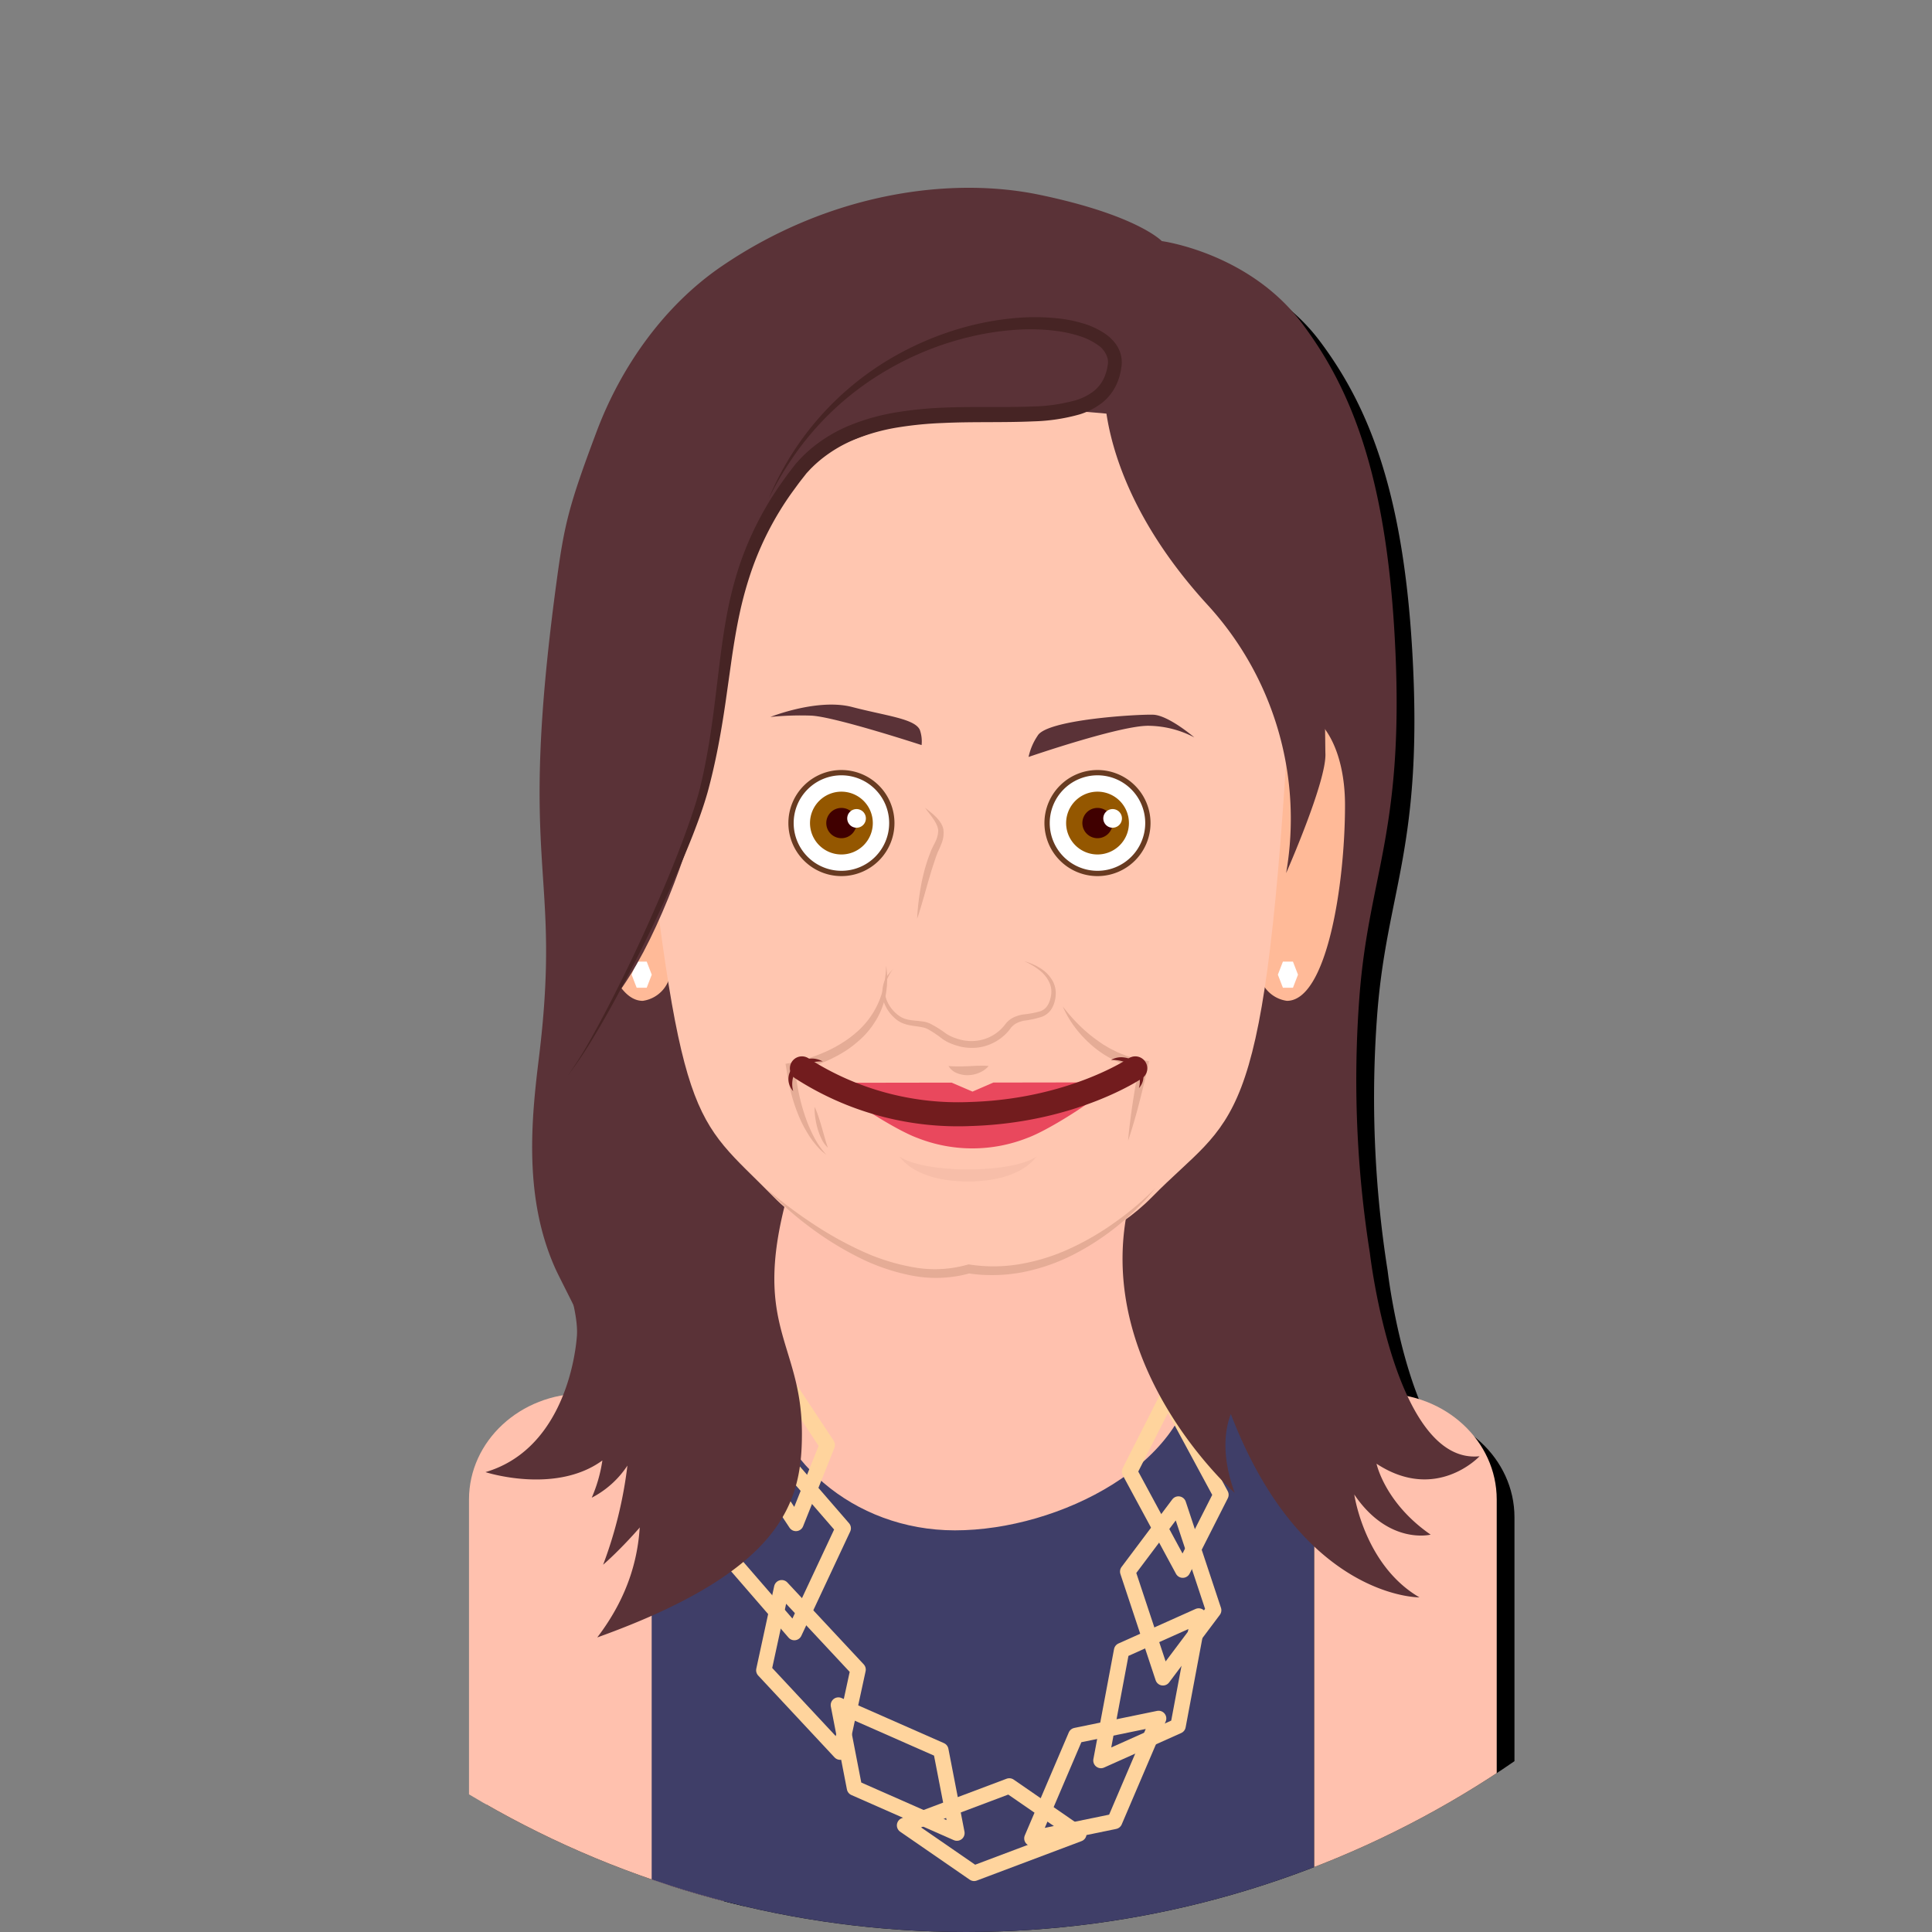 <svg xmlns="http://www.w3.org/2000/svg" xmlns:xlink="http://www.w3.org/1999/xlink" width="255.266" height="255.266" viewBox="0 0 255.266 255.266">
  <rect x="0" y="0" width="255.266" height="255.266" fill="#808080" stroke="none"/>
  <defs>
    <clipPath id="clip-path">
      <circle id="Ellipse_1552" data-name="Ellipse 1552" cx="127.633" cy="127.633" r="127.633" transform="translate(20801.867 702.716) rotate(-90)" fill="#fff"/>
    </clipPath>
  </defs>
  <g id="Mask_Group_194" data-name="Mask Group 194" transform="translate(-20801.867 -447.45)" clip-path="url(#clip-path)">
    <rect id="Rectangle_1425" data-name="Rectangle 1425" width="78.081" height="44.875" transform="translate(20892.221 586.091)"/>
    <path id="Path_68842" data-name="Path 68842" d="M2337.6,2603.342l4.651-61.5-57.038-.53-.2,39.271-22.6,2.75c-8.363,0-15.145,6.274-15.145,14.014v110.8c0,7.74,6.782,14.016,15.145,14.016h8.99l15.811-118.816Z" transform="translate(18618.91 -1949.419)"/>
    <path id="Path_68843" data-name="Path 68843" d="M2505.846,2663.253a8.061,8.061,0,0,1-9.108,6.855l-10.135-1.429a8.062,8.062,0,0,1-6.855-9.109h0a8.06,8.06,0,0,1,9.108-6.855l10.135,1.43a8.061,8.061,0,0,1,6.855,9.108Z" transform="translate(18464.453 -2023.41)"/>
    <path id="Path_68844" data-name="Path 68844" d="M2390.9,2655.719c-.4,12.762-17.71,21.736-31.6,21.736-13.4,0-24.385-9.526-25.5-21.658l-14.563,2.211V2798.2h87.533V2657.944Z" transform="translate(18571.08 -2025.46)"/>
    <path id="Path_68845" data-name="Path 68845" d="M2604.362,2788.592v-110.8c0-7.74-6.782-14.014-15.145-14.014l-8.969-1.428v140.256h8.969C2597.58,2802.608,2604.362,2796.332,2604.362,2788.592Z" transform="translate(18397.605 -2029.869)"/>
    <path id="Path_68846" data-name="Path 68846" d="M2507.5,2677.679l7.026,13.011,5.045-9.954-7.028-13.011Z" transform="translate(18445.957 -2033.44)" fill="none" stroke="#000" stroke-linecap="round" stroke-linejoin="round" stroke-width="2.036"/>
    <path id="Path_68847" data-name="Path 68847" d="M2506.779,2719.09l4.655,14.036,6.7-8.925-4.656-14.036Z" transform="translate(18446.438 -2061.646)" fill="none" stroke="#000" stroke-linecap="round" stroke-linejoin="round" stroke-width="2.036"/>
    <path id="Path_68848" data-name="Path 68848" d="M2498.963,2758.835l-2.728,14.533,10.185-4.561,2.727-14.534Z" transform="translate(18453.445 -2090.962)" fill="none" stroke="#000" stroke-linecap="round" stroke-linejoin="round" stroke-width="2.036"/>
    <path id="Path_68849" data-name="Path 68849" d="M2474.836,2796.887l-5.808,13.6,10.93-2.249,5.81-13.6Z" transform="translate(18471.527 -2117.79)" fill="none" stroke="#000" stroke-linecap="round" stroke-linejoin="round" stroke-width="2.036"/>
    <path id="Path_68850" data-name="Path 68850" d="M2428.054,2832.775l13.839-5.211-9.184-6.337-13.839,5.212Z" transform="translate(18504.865 -2135.461)" fill="none" stroke="#000" stroke-linecap="round" stroke-linejoin="round" stroke-width="2.036"/>
    <path id="Path_68851" data-name="Path 68851" d="M2406.326,2795.322l-13.532-5.962,2.125,10.955,13.533,5.962Z" transform="translate(18522.193 -2114.282)" fill="none" stroke="#000" stroke-linecap="round" stroke-linejoin="round" stroke-width="2.036"/>
    <path id="Path_68852" data-name="Path 68852" d="M2375.859,2753.957l-10.086-10.813-2.365,10.905,10.087,10.814Z" transform="translate(18541.727 -2083.565)" fill="none" stroke="#000" stroke-linecap="round" stroke-linejoin="round" stroke-width="2.036"/>
    <path id="Path_68853" data-name="Path 68853" d="M2363.229,2698.163l-9.419-10.874-6.455,13.78,9.418,10.873Z" transform="translate(18552.395 -2046.443)" fill="none" stroke="#000" stroke-linecap="round" stroke-linejoin="round" stroke-width="2.036"/>
    <path id="Path_68854" data-name="Path 68854" d="M2364.042,2662.46l-8.156-12.335-4.138,10.364,8.156,12.335Z" transform="translate(18549.477 -2021.742)" fill="none" stroke="#000" stroke-linecap="round" stroke-linejoin="round" stroke-width="2.036"/>
    <path id="Path_68855" data-name="Path 68855" d="M2397.317,2359.2c-11.27,1.187-14.49-26.825-14.49-26.825a146.412,146.412,0,0,1-1.381-33.918c1.26-16.51,6.161-22.088,4.614-48.246-1.252-21.17-5.894-32.3-12.217-40.718-7-9.315-18.511-10.845-18.511-10.845s-3.214-3.427-16.178-6.122c-11.745-2.443-27.695-.26-41.907,9.4-7.82,5.314-13.446,13.521-16.587,21.885-3.682,9.795-4.27,12.275-5.284,19.761-5.267,38.9.791,37.483-2.352,63.058-.987,8.03-2.042,18.478,2.226,27.87.685,1.506,4.089,7.951,6.307,13.07,5.855,13.518,7.35,24.84-.813,35.57,24.582-8.832,27.041-17.906,27.041-26.908,0-12.9-7.648-14.278-.78-35.26a9.918,9.918,0,0,1,.825-1.541c2.907-5.463,3.257-9.816,4.19-14.418a66.885,66.885,0,0,0-3.261-7.967l3.57-.656c-.557-4.585-2.226-9.858-5.291-16.629-3.329-7.355-10.9-22.065-7.937-35.1,3.03-13.329,15.886-18.619,23.892-29.347-5.249,7.65-10.6,15.608-18.844,22.776a87.622,87.622,0,0,0,45.11-29.126s9.823,10.12,11.8,22.072c2.493,15.046,3.287,26.853-4.8,43.121a49.23,49.23,0,0,0-5.314,24.378c1.019,3.319,2.619,10.18,4.6,16.393-16.27,26.515,9.426,49.114,9.426,49.114-1.964-5.329-1.126-8.872-.516-10.419,9.38,24.422,24.921,24.221,24.921,24.221-7.278-4.235-8.611-13.588-8.611-13.588,4.537,6.707,10.091,5.3,10.091,5.3-6.066-4.19-7.151-9.37-7.151-9.37C2391.6,2365.369,2397.317,2359.2,2397.317,2359.2Z" transform="translate(18602.387 -1716.995)"/>
    <path id="Path_68856" data-name="Path 68856" d="M2559.646,2396.588c4.771,0,7.678,5.61,7.678,12.812,0,10.681-2.441,25.868-7.678,25.868a4.3,4.3,0,0,1-3.419-2.711C2555.017,2429.945,2552.175,2396.588,2559.646,2396.588Z" transform="translate(18414.602 -1853.233)"/>
    <path id="Path_68857" data-name="Path 68857" d="M2566.6,2499.923l-.665-1.723.665-1.723h1.329l.665,1.723-.665,1.723Z" transform="translate(18407.117 -1919.622)"/>
    <path id="Path_68858" data-name="Path 68858" d="M2300.493,2396.588c-4.772,0-7.678,5.61-7.678,12.812,0,10.681,2.441,25.868,7.678,25.868a4.3,4.3,0,0,0,3.419-2.711C2305.122,2429.945,2307.964,2396.588,2300.493,2396.588Z" transform="translate(18588.645 -1853.233)"/>
    <path id="Path_68859" data-name="Path 68859" d="M2313.329,2499.923l.665-1.723-.665-1.723H2312l-.665,1.723.665,1.723Z" transform="translate(18576.334 -1919.622)"/>
    <path id="Path_68860" data-name="Path 68860" d="M2355.96,2362.945c-.01-.012-48.49-52.479-42.884,0,5.552,51.964,7.084,49.317,17.873,60.3,9.395,9.563,25,10.3,25.011,10.3h0c.01,0,15.616-.733,25.011-10.3,10.788-10.983,14.658-7.616,17.873-60.3S2355.971,2362.933,2355.96,2362.945Z" transform="translate(18575.479 -1815.31)"/>
    <path id="Path_68861" data-name="Path 68861" d="M2415.651,2585.734s-10.746,12.791-24.643,10.67c-12.383,3.69-26.827-10.67-26.827-10.67" transform="translate(18541.211 -1978.946)"/>
    <path id="Path_68862" data-name="Path 68862" d="M2415.651,2585.734a33.856,33.856,0,0,1-10.871,8.8,25.5,25.5,0,0,1-6.718,2.312,21.717,21.717,0,0,1-7.142.142l.258-.018a16.755,16.755,0,0,1-7.713.307,27.025,27.025,0,0,1-7.218-2.51,42.17,42.17,0,0,1-6.422-4.028,45.747,45.747,0,0,1-5.642-5.006,59.958,59.958,0,0,0,5.977,4.533,47.543,47.543,0,0,0,6.486,3.669,27.754,27.754,0,0,0,7.01,2.238,15.8,15.8,0,0,0,7.185-.338l.126-.038.132.021a20.95,20.95,0,0,0,6.767-.073,26.3,26.3,0,0,0,6.517-2.042,36.135,36.135,0,0,0,5.96-3.478A40.523,40.523,0,0,0,2415.651,2585.734Z" transform="translate(18541.211 -1978.946)"/>
    <path id="Path_68863" data-name="Path 68863" d="M2434.967,2573.309c-1.706,2.246-5.116,3.279-9.045,3.279s-7.339-1.033-9.046-3.279c3.447,2.256,14.644,2.256,18.091,0Z" transform="translate(18506.189 -1970.688)" fill-rule="evenodd" opacity="0.3"/>
    <path id="Path_68864" data-name="Path 68864" d="M2398.547,2275.734c0-26.689-19.321-48.325-43.156-48.325s-43.156,21.636-43.156,48.325a54.573,54.573,0,0,0,.271,5.459c2.422,24.119,20.7,42.865,42.884,42.865C2379.226,2324.058,2398.547,2302.423,2398.547,2275.734Z" transform="translate(18575.736 -1740.791)"/>
    <path id="Path_68865" data-name="Path 68865" d="M2488.335,2428.688a6.658,6.658,0,1,0-6.659,6.658A6.657,6.657,0,0,0,2488.335,2428.688Z" transform="translate(18467.543 -1870.143)" fill-rule="evenodd"/>
    <path id="Path_68866" data-name="Path 68866" d="M2488.335,2428.688a6.658,6.658,0,1,0-6.659,6.658A6.657,6.657,0,0,0,2488.335,2428.688Z" transform="translate(18467.543 -1870.143)" fill="none" stroke="#000" stroke-miterlimit="10" stroke-width="1.646" fill-rule="evenodd"/>
    <path id="Path_68867" data-name="Path 68867" d="M2490.8,2433.658a4.149,4.149,0,1,0-4.15,4.15A4.149,4.149,0,0,0,2490.8,2433.658Z" transform="translate(18462.576 -1875.114)" fill-rule="evenodd"/>
    <path id="Path_68868" data-name="Path 68868" d="M2492.911,2437.921a2,2,0,1,0-2,2A2,2,0,0,0,2492.911,2437.921Z" transform="translate(18458.311 -1879.376)" fill-rule="evenodd"/>
    <path id="Path_68869" data-name="Path 68869" d="M2499.622,2437.609a1.232,1.232,0,1,0-1.231,1.231A1.232,1.232,0,0,0,2499.622,2437.609Z" transform="translate(18452.83 -1879.678)" fill-rule="evenodd"/>
    <path id="Path_68870" data-name="Path 68870" d="M2387.446,2428.688a6.658,6.658,0,1,0-6.659,6.658A6.657,6.657,0,0,0,2387.446,2428.688Z" transform="translate(18534.6 -1870.143)" fill-rule="evenodd"/>
    <path id="Path_68871" data-name="Path 68871" d="M2387.446,2428.688a6.658,6.658,0,1,0-6.659,6.658A6.657,6.657,0,0,0,2387.446,2428.688Z" transform="translate(18534.6 -1870.143)" fill="none" stroke="#000" stroke-miterlimit="10" stroke-width="1.646" fill-rule="evenodd"/>
    <path id="Path_68872" data-name="Path 68872" d="M2389.908,2433.658a4.149,4.149,0,1,0-4.15,4.15A4.149,4.149,0,0,0,2389.908,2433.658Z" transform="translate(18529.627 -1875.114)" fill-rule="evenodd"/>
    <path id="Path_68873" data-name="Path 68873" d="M2392.022,2437.921a2,2,0,1,0-2,2A2,2,0,0,0,2392.022,2437.921Z" transform="translate(18525.367 -1879.376)" fill-rule="evenodd"/>
    <path id="Path_68874" data-name="Path 68874" d="M2398.732,2437.609a1.232,1.232,0,1,0-1.231,1.231A1.232,1.232,0,0,0,2398.732,2437.609Z" transform="translate(18519.885 -1879.678)" fill-rule="evenodd"/>
    <path id="Path_68875" data-name="Path 68875" d="M2359.489,2233.09c.154-.542.363-19.756.512-20.3-7.61-5.235-19.3-4.687-28.611-3.118-26.548,4.475-47.822,32.4-44.894,60.775,1.38,13.368-3.2,30.222,6.016,39.315,5.092-6.634,9.578-18.825,11.8-27.767,4.054-16.292,1.158-27.521,12.728-42.018,14.922-11.029,42.349-7.012,42.349-7.012Z" transform="translate(18593.023 -1728.28)"/>
    <path id="Path_68876" data-name="Path 68876" d="M2497.568,2245.411s-1.2,13.292,13.634,29.48a41.818,41.818,0,0,1,10.365,35.425s5.333-12.068,5.192-15.775.923-61.153-26.407-60.554" transform="translate(18452.576 -1745.161)" fill-rule="evenodd"/>
    <path id="Path_68877" data-name="Path 68877" d="M2286.225,2342.747a52.254,52.254,0,0,0,3.157-5.059c.974-1.734,1.9-3.5,2.8-5.266q2.709-5.314,5.122-10.771c1.609-3.634,3.142-7.3,4.5-11.027.669-1.863,1.324-3.737,1.82-5.631.474-1.9.86-3.854,1.19-5.8.659-3.9,1.059-7.846,1.567-11.811.257-1.982.545-3.97.932-5.949a49.247,49.247,0,0,1,1.516-5.877,42.345,42.345,0,0,1,5.451-10.863l.884-1.238c.3-.41.62-.816.93-1.223.079-.1.153-.2.237-.3l.27-.3c.18-.2.359-.4.547-.581.366-.377.755-.73,1.151-1.075a19.609,19.609,0,0,1,5.37-3.2,28.251,28.251,0,0,1,5.952-1.637,50.16,50.16,0,0,1,6.058-.616c4.03-.183,8.03,0,11.939-.16a23.2,23.2,0,0,0,5.645-.805,7.454,7.454,0,0,0,2.356-1.159,4.747,4.747,0,0,0,1.508-1.963c.093-.19.145-.4.219-.6.047-.214.12-.418.151-.64l.059-.328a2.429,2.429,0,0,0,.029-.278,2.28,2.28,0,0,0-.038-.529,3.1,3.1,0,0,0-1.327-1.835,8.671,8.671,0,0,0-2.425-1.177,17.178,17.178,0,0,0-2.765-.631,27.156,27.156,0,0,0-5.783-.176,36.364,36.364,0,0,0-5.777.889,39.915,39.915,0,0,0-10.893,4.314,38.444,38.444,0,0,0-12.868,12,41.786,41.786,0,0,0-2.979,5.158,38.743,38.743,0,0,1,15.3-18.073,40.6,40.6,0,0,1,11.1-4.776,37.807,37.807,0,0,1,5.993-1.055,28.732,28.732,0,0,1,6.134.056,17.57,17.57,0,0,1,3.062.642,10.39,10.39,0,0,1,2.938,1.391,5.881,5.881,0,0,1,1.271,1.207,4.213,4.213,0,0,1,.792,1.7,4.108,4.108,0,0,1,.083.955,4.335,4.335,0,0,1-.04.464l-.066.407c-.036.272-.12.543-.18.815a8.253,8.253,0,0,1-.276.8,6.633,6.633,0,0,1-2.046,2.748,9.337,9.337,0,0,1-2.943,1.52,24.822,24.822,0,0,1-6.138.925c-4.047.182-8.015.024-11.941.217a48.307,48.307,0,0,0-5.818.561,26.236,26.236,0,0,0-5.547,1.493,18.062,18.062,0,0,0-4.864,2.854c-.358.3-.712.614-1.044.947-.174.162-.327.33-.483.5l-.236.25c-.076.09-.149.189-.224.282-.3.383-.6.757-.889,1.145l-.865,1.183a40.535,40.535,0,0,0-5.34,10.352,49.2,49.2,0,0,0-1.562,5.652c-.412,1.921-.732,3.87-1.022,5.83l-.835,5.91c-.289,1.975-.612,3.951-.995,5.918s-.827,3.917-1.355,5.864c-.552,1.948-1.238,3.828-1.962,5.692-1.467,3.72-3.1,7.361-4.8,10.964s-3.507,7.16-5.406,10.664c-.949,1.752-1.932,3.487-2.968,5.189A52.355,52.355,0,0,1,2286.225,2342.747Z" transform="translate(18593.023 -1750.857)"/>
    <path id="Path_68878" data-name="Path 68878" d="M2262.584,2555.184s3.563,8.567,3.24,12.729-2.49,15.146-12.081,17.973c0,0,9.214,3,15.447-1.54a19.332,19.332,0,0,1-1.405,4.921,12.552,12.552,0,0,0,4.714-4.243,55.977,55.977,0,0,1-3.207,13.094s31.721-26.936,9.478-55.3l-10.618-13.3" transform="translate(18614.613 -1941.584)"/>
    <path id="Path_68879" data-name="Path 68879" d="M2411.628,2497.191a6.351,6.351,0,0,0-1.1,2.056,4.938,4.938,0,0,0-.094,1.143,3.414,3.414,0,0,0,.242,1.093,4.581,4.581,0,0,0,1.309,1.8,3.5,3.5,0,0,0,.916.579,4.391,4.391,0,0,0,1.071.259c.377.049.772.076,1.178.125.2.026.406.054.625.1a4.223,4.223,0,0,1,.628.216,14.649,14.649,0,0,1,2.069,1.294,5.49,5.49,0,0,0,.972.512,8.414,8.414,0,0,0,1.067.342,5.8,5.8,0,0,0,2.192.1,5.537,5.537,0,0,0,3.678-2.219,3.039,3.039,0,0,1,1.07-.854,4.8,4.8,0,0,1,1.244-.378,13.2,13.2,0,0,0,2.258-.42,1.946,1.946,0,0,0,.817-.563,2.672,2.672,0,0,0,.472-.933,4.028,4.028,0,0,0,.184-1.079,2.9,2.9,0,0,0-.194-1.066,4.321,4.321,0,0,0-1.371-1.778,8.691,8.691,0,0,0-2.025-1.2,7.783,7.783,0,0,1,2.193.966,4.542,4.542,0,0,1,1.656,1.815,3.436,3.436,0,0,1,.317,1.242,4.114,4.114,0,0,1-.135,1.269,3.328,3.328,0,0,1-.547,1.2,2.679,2.679,0,0,1-1.079.826,12.215,12.215,0,0,1-2.389.535,3.962,3.962,0,0,0-1.016.335,2.33,2.33,0,0,0-.761.631,6.361,6.361,0,0,1-4.243,2.574,6.725,6.725,0,0,1-2.528-.135,9.264,9.264,0,0,1-1.192-.393,5.781,5.781,0,0,1-1.115-.617,14.5,14.5,0,0,0-1.919-1.283,3.487,3.487,0,0,0-.49-.185c-.168-.041-.357-.079-.545-.11-.378-.062-.774-.107-1.18-.177a5.061,5.061,0,0,1-1.22-.355,3.836,3.836,0,0,1-1.05-.74,5,5,0,0,1-1.332-2.093,3.813,3.813,0,0,1-.176-1.236,4.717,4.717,0,0,1,.2-1.21,3.479,3.479,0,0,1,.572-1.074C2411.112,2497.791,2411.381,2497.5,2411.628,2497.191Z" transform="translate(18510.701 -1919.523)"/>
    <path id="Path_68880" data-name="Path 68880" d="M2481.186,2514.121a23,23,0,0,0,2.24,2.54,19.141,19.141,0,0,0,2.565,2.117c.229.152.446.323.684.459l.708.416c.236.137.49.239.731.366l.364.185.378.152.758.3.781.227c.13.036.258.085.389.116l.4.08.8.163.6.123-.118.564c-.175.836-.371,1.668-.571,2.5s-.409,1.661-.62,2.49-.442,1.654-.683,2.477-.49,1.644-.771,2.458c.066-.859.163-1.712.27-2.562s.228-1.7.357-2.544.264-1.69.421-2.531.3-1.684.469-2.521l.485.688a12.5,12.5,0,0,1-3.416-.968,13,13,0,0,1-3.011-1.837,15.459,15.459,0,0,1-2.441-2.492A13.22,13.22,0,0,1,2481.186,2514.121Z" transform="translate(18463.449 -1931.349)"/>
    <path id="Path_68881" data-name="Path 68881" d="M2377.349,2523.125a6.755,6.755,0,0,1-1.181-1.083c-.184-.2-.345-.412-.517-.62s-.312-.438-.47-.658a16.6,16.6,0,0,1-1.508-2.861,23.675,23.675,0,0,1-1.014-3.075c-.126-.524-.229-1.053-.345-1.581l-.26-1.6-.086-.528.567-.1a18.417,18.417,0,0,0,2.373-.6,24.409,24.409,0,0,0,2.307-.875,16.523,16.523,0,0,0,2.168-1.15,14.027,14.027,0,0,0,1.965-1.447,11.151,11.151,0,0,0,2.884-3.893,10.97,10.97,0,0,0,.741-2.362,15.652,15.652,0,0,0,.294-2.507,12.121,12.121,0,0,1,.1,2.56,11.631,11.631,0,0,1-.166,1.287c-.037.214-.1.424-.149.635l-.082.317-.105.31a9.742,9.742,0,0,1-1.135,2.37,10.85,10.85,0,0,1-1.675,2.039,15.1,15.1,0,0,1-2.055,1.646,17.7,17.7,0,0,1-2.3,1.259,17.893,17.893,0,0,1-2.44.924,18.9,18.9,0,0,1-2.559.6l.481-.626.189,1.552c.091.512.17,1.027.271,1.538a25.3,25.3,0,0,0,.774,3.023,19.428,19.428,0,0,0,1.171,2.9A11.2,11.2,0,0,0,2377.349,2523.125Z" transform="translate(18536.037 -1920.764)"/>
    <path id="Path_68882" data-name="Path 68882" d="M2383.434,2553.728a12.517,12.517,0,0,1,.517,1.34c.153.448.284.9.419,1.347l.382,1.349c.132.449.253.9.429,1.349a3.588,3.588,0,0,1-.853-1.184,8.249,8.249,0,0,1-.517-1.351,10.622,10.622,0,0,1-.3-1.406A7.036,7.036,0,0,1,2383.434,2553.728Z" transform="translate(18528.422 -1957.673)"/>
    <path id="Path_68883" data-name="Path 68883" d="M2436.185,2537.511c.511.048.94.049,1.365.052s.831-.017,1.245-.032.834-.047,1.275-.056c.221-.005.444-.02.681-.008a4.563,4.563,0,0,1,.735.044,3.622,3.622,0,0,1-.557.509,4.478,4.478,0,0,1-.644.36,4.035,4.035,0,0,1-1.441.333,3.65,3.65,0,0,1-1.487-.242A2.256,2.256,0,0,1,2436.185,2537.511Z" transform="translate(18493.355 -1946.863)"/>
    <path id="Path_68884" data-name="Path 68884" d="M2424.871,2435.833l.723.573a9.178,9.178,0,0,1,.694.623,4.656,4.656,0,0,1,.613.743,2.63,2.63,0,0,1,.4.943v0l0,.033a4.347,4.347,0,0,1,0,.834,3.8,3.8,0,0,1-.192.823c-.184.525-.417.976-.6,1.416s-.333.934-.493,1.407-.311.953-.45,1.436-.29.964-.426,1.45l-.415,1.462c-.284.975-.56,1.957-.9,2.927.046-1.027.153-2.042.3-3.056.075-.506.163-1.011.255-1.515s.213-1,.335-1.5a22.693,22.693,0,0,1,.967-2.95c.209-.5.477-.938.656-1.365a3.529,3.529,0,0,0,.278-1.334l0,.036a2.484,2.484,0,0,0-.221-.768,5.338,5.338,0,0,0-.441-.75C2425.63,2436.806,2425.222,2436.343,2424.871,2435.833Z" transform="translate(18501.564 -1879.317)"/>
    <path id="Path_68885" data-name="Path 68885" d="M2467.716,2404.769s12.345-4.254,15.973-4.115a13.322,13.322,0,0,1,5.929,1.534s-3.418-2.93-5.441-3-14.089.628-15.275,2.79A7.976,7.976,0,0,0,2467.716,2404.769Z" transform="translate(18472.398 -1854.959)"/>
    <path id="Path_68886" data-name="Path 68886" d="M2366,2396.839s6.244-2.5,10.807-1.31c4.528,1.181,8.278,1.542,8.939,3.029a4.622,4.622,0,0,1,.229,2s-11.552-3.778-14.612-3.895A40.175,40.175,0,0,0,2366,2396.839Z" transform="translate(18540.004 -1852.315)"/>
    <path id="Path_68887" data-name="Path 68887" d="M2412,2544.065l-2.757,1.194-2.76-1.186-15.6.024c.174,1.1,7.852,6.121,11.13,7.305a19.779,19.779,0,0,0,14.48-.022c3.273-1.195,10.938-6.24,11.108-7.339Z" transform="translate(18523.463 -1951.236)"/>
    <path id="Path_68888" data-name="Path 68888" d="M2378.422,2538.53a38.081,38.081,0,0,0,22.238,6.031c13.532-.4,21.806-6.031,21.806-6.031" transform="translate(18531.746 -1947.572)" fill="none" stroke="#000" stroke-linecap="round" stroke-linejoin="round" stroke-width="3.178"/>
    <path id="Path_68889" data-name="Path 68889" d="M2373.742,2538.976a2.362,2.362,0,0,1-.626-1.765,2.531,2.531,0,0,1,.926-1.747,3.217,3.217,0,0,1,.843-.523,3.692,3.692,0,0,1,.935-.241,2.8,2.8,0,0,1,1.824.357,4.908,4.908,0,0,0-1.706.214,6.113,6.113,0,0,0-.76.315,3.5,3.5,0,0,0-.649.445,2.511,2.511,0,0,0-.839,1.266A3.452,3.452,0,0,0,2373.742,2538.976Z" transform="translate(18535.277 -1945.01)"/>
    <path id="Path_68890" data-name="Path 68890" d="M2503.88,2538.236a3.266,3.266,0,0,0,.047-1.587,2.378,2.378,0,0,0-.792-1.2,3.307,3.307,0,0,0-.615-.421,5.739,5.739,0,0,0-.718-.3,4.65,4.65,0,0,0-1.613-.2,2.648,2.648,0,0,1,1.725-.338,3.486,3.486,0,0,1,.884.228,3.052,3.052,0,0,1,.8.494,2.394,2.394,0,0,1,.875,1.652A2.236,2.236,0,0,1,2503.88,2538.236Z" transform="translate(18450.816 -1944.674)"/>
    <rect id="Rectangle_1426" data-name="Rectangle 1426" width="78.081" height="44.875" transform="translate(20889.873 583.743)" fill="#442f32"/>
    <path id="Path_68891" data-name="Path 68891" d="M2330.6,2596.342l4.651-61.5-57.038-.53-.2,39.271-22.6,2.751c-8.363,0-15.144,6.274-15.144,14.014v110.8c0,7.74,6.781,14.015,15.144,14.015h8.99l15.811-118.817Z" transform="translate(18623.563 -1944.767)" fill="#ffc1ae"/>
    <path id="Path_68892" data-name="Path 68892" d="M2498.846,2656.254a8.061,8.061,0,0,1-9.108,6.855l-10.135-1.43a8.061,8.061,0,0,1-6.855-9.108h0a8.06,8.06,0,0,1,9.107-6.855l10.135,1.43a8.061,8.061,0,0,1,6.855,9.108Z" transform="translate(18469.107 -2018.758)" fill="#ffc1ae"/>
    <path id="Path_68893" data-name="Path 68893" d="M2383.9,2648.719c-.4,12.762-17.71,21.736-31.6,21.736-13.4,0-24.385-9.526-25.5-21.657l-14.563,2.211V2791.2h87.533V2650.943Z" transform="translate(18575.732 -2020.807)" fill="#3f3e68"/>
    <path id="Path_68894" data-name="Path 68894" d="M2597.362,2781.592v-110.8c0-7.74-6.782-14.014-15.145-14.014l-8.969-1.428v140.256h8.969C2590.58,2795.607,2597.362,2789.332,2597.362,2781.592Z" transform="translate(18402.26 -2025.216)" fill="#ffc1ae"/>
    <path id="Path_68895" data-name="Path 68895" d="M2500.5,2670.679l7.027,13.011,5.044-9.954-7.027-13.011Z" transform="translate(18450.611 -2028.787)" fill="none" stroke="#ffd49d" stroke-linecap="round" stroke-linejoin="round" stroke-width="2.036"/>
    <path id="Path_68896" data-name="Path 68896" d="M2499.779,2712.09l4.655,14.036,6.7-8.925-4.655-14.035Z" transform="translate(18451.088 -2056.995)" fill="none" stroke="#ffd49d" stroke-linecap="round" stroke-linejoin="round" stroke-width="2.036"/>
    <path id="Path_68897" data-name="Path 68897" d="M2491.964,2751.834l-2.728,14.533,10.185-4.561,2.727-14.534Z" transform="translate(18458.096 -2086.309)" fill="none" stroke="#ffd49d" stroke-linecap="round" stroke-linejoin="round" stroke-width="2.036"/>
    <path id="Path_68898" data-name="Path 68898" d="M2467.836,2789.887l-5.808,13.6,10.93-2.249,5.81-13.6Z" transform="translate(18476.18 -2113.137)" fill="none" stroke="#ffd49d" stroke-linecap="round" stroke-linejoin="round" stroke-width="2.036"/>
    <path id="Path_68899" data-name="Path 68899" d="M2421.053,2825.775l13.839-5.211-9.185-6.337-13.839,5.211Z" transform="translate(18509.516 -2130.809)" fill="none" stroke="#ffd49d" stroke-linecap="round" stroke-linejoin="round" stroke-width="2.036"/>
    <path id="Path_68900" data-name="Path 68900" d="M2399.327,2788.322l-13.532-5.962,2.125,10.955,13.532,5.962Z" transform="translate(18526.846 -2109.629)" fill="none" stroke="#ffd49d" stroke-linecap="round" stroke-linejoin="round" stroke-width="2.036"/>
    <path id="Path_68901" data-name="Path 68901" d="M2368.859,2746.957l-10.087-10.814-2.365,10.906,10.087,10.814Z" transform="translate(18546.381 -2078.912)" fill="none" stroke="#ffd49d" stroke-linecap="round" stroke-linejoin="round" stroke-width="2.036"/>
    <path id="Path_68902" data-name="Path 68902" d="M2356.23,2691.163l-9.419-10.874-6.455,13.78,9.418,10.873Z" transform="translate(18557.047 -2041.79)" fill="none" stroke="#ffd49d" stroke-linecap="round" stroke-linejoin="round" stroke-width="2.036"/>
    <path id="Path_68903" data-name="Path 68903" d="M2357.042,2655.46l-8.156-12.335-4.139,10.364,8.156,12.335Z" transform="translate(18554.127 -2017.09)" fill="none" stroke="#ffd49d" stroke-linecap="round" stroke-linejoin="round" stroke-width="2.036"/>
    <path id="Path_68904" data-name="Path 68904" d="M2390.318,2352.2c-11.27,1.187-14.49-26.825-14.49-26.825a146.379,146.379,0,0,1-1.381-33.918c1.26-16.511,6.162-22.089,4.615-48.246-1.253-21.169-5.894-32.3-12.218-40.718-7-9.316-18.511-10.845-18.511-10.845s-3.214-3.427-16.178-6.122c-11.745-2.443-27.694-.26-41.907,9.4-7.82,5.314-13.446,13.522-16.587,21.885-3.682,9.795-4.27,12.276-5.284,19.761-5.267,38.9.791,37.483-2.352,63.058-.988,8.03-2.043,18.478,2.225,27.87.685,1.506,4.089,7.951,6.307,13.07,5.855,13.518,7.35,24.84-.814,35.57,24.582-8.832,27.041-17.906,27.041-26.908,0-12.9-7.648-14.278-.78-35.26a9.9,9.9,0,0,1,.825-1.541c2.907-5.463,3.256-9.816,4.19-14.418a66.789,66.789,0,0,0-3.26-7.967l3.57-.656c-.558-4.585-2.226-9.857-5.291-16.63-3.329-7.355-10.9-22.065-7.937-35.1,3.03-13.329,15.886-18.619,23.892-29.347-5.25,7.65-10.6,15.608-18.844,22.776a87.622,87.622,0,0,0,45.109-29.125s9.823,10.12,11.8,22.072c2.493,15.046,3.287,26.854-4.8,43.122a49.22,49.22,0,0,0-5.314,24.377c1.019,3.319,2.619,10.18,4.6,16.394-16.27,26.515,9.427,49.114,9.427,49.114-1.965-5.33-1.127-8.872-.516-10.419,9.381,24.422,24.921,24.221,24.921,24.221-7.279-4.235-8.611-13.588-8.611-13.588,4.537,6.707,10.09,5.3,10.09,5.3-6.066-4.19-7.151-9.37-7.151-9.37C2384.6,2358.369,2390.318,2352.2,2390.318,2352.2Z" transform="translate(18607.037 -1712.343)" fill="#5a3237"/>
    <path id="Path_68905" data-name="Path 68905" d="M2552.646,2389.588c4.771,0,7.677,5.61,7.677,12.812,0,10.681-2.441,25.868-7.677,25.868a4.3,4.3,0,0,1-3.42-2.711C2548.017,2422.945,2545.174,2389.588,2552.646,2389.588Z" transform="translate(18419.254 -1848.581)" fill="#ffba98"/>
    <path id="Path_68906" data-name="Path 68906" d="M2559.6,2492.923l-.665-1.724.665-1.723h1.329l.665,1.723-.665,1.724Z" transform="translate(18411.771 -1914.97)" fill="#fff"/>
    <path id="Path_68907" data-name="Path 68907" d="M2293.493,2389.588c-4.772,0-7.678,5.61-7.678,12.812,0,10.681,2.441,25.868,7.678,25.868a4.3,4.3,0,0,0,3.419-2.711C2298.122,2422.945,2300.964,2389.588,2293.493,2389.588Z" transform="translate(18593.297 -1848.581)" fill="#ffba98"/>
    <path id="Path_68908" data-name="Path 68908" d="M2306.329,2492.923l.665-1.724-.665-1.723H2305l-.665,1.723.665,1.724Z" transform="translate(18580.986 -1914.97)" fill="#fff"/>
    <path id="Path_68909" data-name="Path 68909" d="M2348.96,2355.945c-.01-.012-48.49-52.479-42.884,0,5.552,51.964,7.084,49.318,17.872,60.3,9.4,9.563,25,10.3,25.011,10.3h0c.01,0,15.617-.734,25.011-10.3,10.788-10.983,14.658-7.616,17.873-60.3S2348.97,2355.933,2348.96,2355.945Z" transform="translate(18580.131 -1810.658)" fill="#ffc6b0"/>
    <path id="Path_68910" data-name="Path 68910" d="M2408.651,2578.734s-10.746,12.792-24.643,10.671c-12.383,3.69-26.826-10.671-26.826-10.671" transform="translate(18545.863 -1974.293)" fill="#ffc6b0"/>
    <path id="Path_68911" data-name="Path 68911" d="M2408.651,2578.734a33.852,33.852,0,0,1-10.871,8.8,25.489,25.489,0,0,1-6.718,2.312,21.7,21.7,0,0,1-7.143.142l.259-.018a16.752,16.752,0,0,1-7.714.307,27.03,27.03,0,0,1-7.218-2.51,42.184,42.184,0,0,1-6.422-4.028,45.7,45.7,0,0,1-5.642-5.007,59.923,59.923,0,0,0,5.977,4.534,47.517,47.517,0,0,0,6.486,3.669,27.75,27.75,0,0,0,7.01,2.238,15.8,15.8,0,0,0,7.185-.337l.127-.039.132.021a20.939,20.939,0,0,0,6.768-.073,26.316,26.316,0,0,0,6.517-2.042,36.163,36.163,0,0,0,5.96-3.478A40.522,40.522,0,0,0,2408.651,2578.734Z" transform="translate(18545.863 -1974.293)" fill="#e5ac96"/>
    <path id="Path_68912" data-name="Path 68912" d="M2427.968,2566.309c-1.707,2.246-5.117,3.279-9.046,3.279s-7.339-1.033-9.046-3.279c3.448,2.257,14.644,2.257,18.092,0Z" transform="translate(18510.84 -1966.035)" fill="#e5ac96" fill-rule="evenodd" opacity="0.3"/>
    <path id="Path_68913" data-name="Path 68913" d="M2391.547,2268.734c0-26.689-19.321-48.325-43.156-48.325s-43.155,21.636-43.155,48.325a54.491,54.491,0,0,0,.272,5.459c2.422,24.119,20.7,42.865,42.884,42.865C2372.226,2317.058,2391.547,2295.423,2391.547,2268.734Z" transform="translate(18580.387 -1736.139)" fill="#ffc6b0"/>
    <path id="Path_68914" data-name="Path 68914" d="M2481.335,2421.687a6.658,6.658,0,1,0-6.658,6.658A6.658,6.658,0,0,0,2481.335,2421.687Z" transform="translate(18472.195 -1865.49)" fill="#fff" fill-rule="evenodd"/>
    <path id="Path_68915" data-name="Path 68915" d="M2481.335,2421.687a6.658,6.658,0,1,0-6.658,6.658A6.658,6.658,0,0,0,2481.335,2421.687Z" transform="translate(18472.195 -1865.49)" fill="none" stroke="#683b21" stroke-miterlimit="10" stroke-width="0.7" fill-rule="evenodd"/>
    <path id="Path_68916" data-name="Path 68916" d="M2483.8,2426.658a4.149,4.149,0,1,0-4.15,4.15A4.149,4.149,0,0,0,2483.8,2426.658Z" transform="translate(18467.227 -1870.461)" fill="#945700" fill-rule="evenodd"/>
    <path id="Path_68917" data-name="Path 68917" d="M2485.911,2430.921a2,2,0,1,0-2,2A2,2,0,0,0,2485.911,2430.921Z" transform="translate(18462.963 -1874.724)" fill="#400000" fill-rule="evenodd"/>
    <path id="Path_68918" data-name="Path 68918" d="M2492.622,2430.609a1.232,1.232,0,1,0-1.231,1.231A1.232,1.232,0,0,0,2492.622,2430.609Z" transform="translate(18457.482 -1875.026)" fill="#fff" fill-rule="evenodd"/>
    <path id="Path_68919" data-name="Path 68919" d="M2380.446,2421.687a6.658,6.658,0,1,0-6.659,6.658A6.658,6.658,0,0,0,2380.446,2421.687Z" transform="translate(18539.252 -1865.49)" fill="#fff" fill-rule="evenodd"/>
    <path id="Path_68920" data-name="Path 68920" d="M2380.446,2421.687a6.658,6.658,0,1,0-6.659,6.658A6.658,6.658,0,0,0,2380.446,2421.687Z" transform="translate(18539.252 -1865.49)" fill="none" stroke="#683b21" stroke-miterlimit="10" stroke-width="0.7" fill-rule="evenodd"/>
    <path id="Path_68921" data-name="Path 68921" d="M2382.908,2426.658a4.149,4.149,0,1,0-4.15,4.15A4.149,4.149,0,0,0,2382.908,2426.658Z" transform="translate(18534.279 -1870.461)" fill="#945700" fill-rule="evenodd"/>
    <path id="Path_68922" data-name="Path 68922" d="M2385.021,2430.921a2,2,0,1,0-2,2A2,2,0,0,0,2385.021,2430.921Z" transform="translate(18530.018 -1874.724)" fill="#400000" fill-rule="evenodd"/>
    <path id="Path_68923" data-name="Path 68923" d="M2391.732,2430.609a1.232,1.232,0,1,0-1.231,1.231A1.232,1.232,0,0,0,2391.732,2430.609Z" transform="translate(18524.539 -1875.026)" fill="#fff" fill-rule="evenodd"/>
    <path id="Path_68924" data-name="Path 68924" d="M2352.489,2226.09c.154-.542.363-19.756.511-20.3-7.61-5.236-19.3-4.687-28.611-3.118-26.548,4.475-47.823,32.4-44.894,60.775,1.38,13.367-3.2,30.222,6.016,39.315,5.093-6.635,9.578-18.825,11.8-27.767,4.054-16.292,1.158-27.52,12.728-42.018,14.923-11.029,42.349-7.012,42.349-7.012Z" transform="translate(18597.676 -1723.628)" fill="#5a3237"/>
    <path id="Path_68925" data-name="Path 68925" d="M2490.568,2238.412s-1.2,13.291,13.634,29.48a41.818,41.818,0,0,1,10.365,35.425s5.333-12.068,5.192-15.775.923-61.153-26.407-60.554" transform="translate(18457.229 -1740.508)" fill="#5a3237" fill-rule="evenodd"/>
    <path id="Path_68926" data-name="Path 68926" d="M2279.225,2335.747a52.232,52.232,0,0,0,3.157-5.06c.974-1.734,1.9-3.5,2.8-5.265q2.709-5.314,5.122-10.771c1.609-3.634,3.142-7.3,4.5-11.027.669-1.863,1.325-3.736,1.82-5.63.475-1.905.86-3.854,1.19-5.8.659-3.9,1.059-7.846,1.567-11.811.257-1.982.545-3.97.932-5.949a49.332,49.332,0,0,1,1.516-5.878,42.348,42.348,0,0,1,5.451-10.863l.884-1.238c.3-.41.62-.815.929-1.223.079-.1.153-.2.237-.3l.27-.3c.18-.2.36-.4.548-.581.365-.377.755-.73,1.151-1.076a19.631,19.631,0,0,1,5.37-3.2,28.279,28.279,0,0,1,5.952-1.638,50.263,50.263,0,0,1,6.058-.616c4.03-.183,8.03,0,11.939-.159a23.2,23.2,0,0,0,5.645-.805,7.451,7.451,0,0,0,2.356-1.159,4.751,4.751,0,0,0,1.508-1.962c.093-.19.145-.4.219-.6.047-.214.121-.418.15-.64l.059-.328a2.376,2.376,0,0,0,.029-.279,2.252,2.252,0,0,0-.038-.529,3.1,3.1,0,0,0-1.327-1.836,8.671,8.671,0,0,0-2.425-1.177,17.146,17.146,0,0,0-2.764-.631,27.128,27.128,0,0,0-5.783-.176,36.283,36.283,0,0,0-5.777.889,39.9,39.9,0,0,0-10.892,4.314,38.438,38.438,0,0,0-12.868,12,41.773,41.773,0,0,0-2.979,5.158,38.743,38.743,0,0,1,15.3-18.073,40.616,40.616,0,0,1,11.1-4.776,37.807,37.807,0,0,1,5.993-1.055,28.743,28.743,0,0,1,6.133.056,17.61,17.61,0,0,1,3.063.642,10.385,10.385,0,0,1,2.938,1.391,5.864,5.864,0,0,1,1.271,1.207,4.2,4.2,0,0,1,.792,1.7,4.1,4.1,0,0,1,.083.956,4.335,4.335,0,0,1-.04.464l-.066.408c-.036.272-.12.543-.18.814a8.188,8.188,0,0,1-.276.8,6.639,6.639,0,0,1-2.046,2.747,9.334,9.334,0,0,1-2.943,1.52,24.837,24.837,0,0,1-6.138.926c-4.047.182-8.015.024-11.941.216a48.2,48.2,0,0,0-5.818.561,26.252,26.252,0,0,0-5.547,1.493,18.059,18.059,0,0,0-4.864,2.854c-.358.3-.712.614-1.044.947-.175.162-.327.331-.483.5l-.236.251c-.076.09-.149.189-.223.282-.3.383-.6.757-.889,1.145l-.865,1.183a40.546,40.546,0,0,0-5.34,10.352,49.284,49.284,0,0,0-1.562,5.653c-.412,1.921-.732,3.87-1.022,5.83l-.835,5.91c-.289,1.976-.612,3.952-.995,5.918s-.826,3.917-1.355,5.864c-.551,1.948-1.237,3.828-1.962,5.692-1.467,3.72-3.1,7.361-4.8,10.964s-3.507,7.16-5.406,10.664c-.949,1.752-1.932,3.487-2.968,5.189A52.374,52.374,0,0,1,2279.225,2335.747Z" transform="translate(18597.676 -1746.205)" fill="#462424"/>
    <path id="Path_68927" data-name="Path 68927" d="M2255.584,2548.184s3.563,8.568,3.24,12.729-2.49,15.146-12.081,17.973c0,0,9.214,3,15.447-1.54a19.343,19.343,0,0,1-1.405,4.921,12.553,12.553,0,0,0,4.714-4.243,55.969,55.969,0,0,1-3.208,13.095s31.721-26.936,9.479-55.3l-10.618-13.3" transform="translate(18619.266 -1936.932)" fill="#5a3237"/>
    <path id="Path_68928" data-name="Path 68928" d="M2404.629,2490.191a6.354,6.354,0,0,0-1.1,2.056,4.9,4.9,0,0,0-.094,1.143,3.414,3.414,0,0,0,.242,1.093,4.574,4.574,0,0,0,1.309,1.8,3.49,3.49,0,0,0,.915.579,4.379,4.379,0,0,0,1.071.259c.378.05.772.076,1.179.125.2.026.407.054.625.1a4.241,4.241,0,0,1,.628.216,14.667,14.667,0,0,1,2.069,1.295,5.452,5.452,0,0,0,.972.512,8.447,8.447,0,0,0,1.067.342,5.812,5.812,0,0,0,2.192.1,5.539,5.539,0,0,0,3.678-2.22,3.04,3.04,0,0,1,1.07-.854,4.775,4.775,0,0,1,1.244-.378,13.213,13.213,0,0,0,2.258-.42,1.938,1.938,0,0,0,.817-.563,2.671,2.671,0,0,0,.472-.933,4.016,4.016,0,0,0,.184-1.079,2.9,2.9,0,0,0-.194-1.066,4.315,4.315,0,0,0-1.371-1.778,8.664,8.664,0,0,0-2.025-1.2,7.79,7.79,0,0,1,2.193.966,4.547,4.547,0,0,1,1.656,1.814,3.435,3.435,0,0,1,.317,1.242,4.106,4.106,0,0,1-.134,1.269,3.346,3.346,0,0,1-.547,1.2,2.681,2.681,0,0,1-1.079.826,12.278,12.278,0,0,1-2.389.534,3.942,3.942,0,0,0-1.016.335,2.315,2.315,0,0,0-.761.631,6.365,6.365,0,0,1-4.243,2.574,6.735,6.735,0,0,1-2.528-.135,9.282,9.282,0,0,1-1.192-.393,5.757,5.757,0,0,1-1.115-.617,14.532,14.532,0,0,0-1.919-1.283,3.424,3.424,0,0,0-.49-.185c-.168-.041-.357-.079-.544-.11-.379-.062-.774-.106-1.18-.177a5.048,5.048,0,0,1-1.22-.354,3.827,3.827,0,0,1-1.05-.74,5,5,0,0,1-1.331-2.093,3.794,3.794,0,0,1-.176-1.236,4.711,4.711,0,0,1,.2-1.21,3.482,3.482,0,0,1,.572-1.074C2404.113,2490.792,2404.381,2490.5,2404.629,2490.191Z" transform="translate(18515.352 -1914.87)" fill="#e5ac96"/>
    <path id="Path_68929" data-name="Path 68929" d="M2474.186,2507.121a23.163,23.163,0,0,0,2.239,2.54,19.27,19.27,0,0,0,2.565,2.116c.229.152.446.323.684.459l.708.416c.237.137.491.239.732.366l.364.184.378.153.758.3.781.227c.131.037.258.085.39.116l.4.08.8.163.6.123-.119.565c-.175.836-.372,1.668-.571,2.5s-.408,1.661-.62,2.49-.442,1.654-.683,2.477-.49,1.644-.771,2.458c.066-.859.163-1.712.27-2.562s.227-1.7.356-2.545.264-1.69.42-2.531.3-1.683.47-2.521l.485.688a12.519,12.519,0,0,1-3.417-.969,13,13,0,0,1-3.011-1.837,15.472,15.472,0,0,1-2.441-2.493A13.241,13.241,0,0,1,2474.186,2507.121Z" transform="translate(18468.098 -1926.697)" fill="#e5ac96"/>
    <path id="Path_68930" data-name="Path 68930" d="M2370.35,2516.125a6.76,6.76,0,0,1-1.182-1.083c-.185-.2-.345-.412-.517-.62s-.313-.437-.47-.657a16.632,16.632,0,0,1-1.508-2.861,23.64,23.64,0,0,1-1.013-3.075c-.126-.524-.229-1.053-.345-1.581l-.26-1.6-.086-.529.567-.1a18.421,18.421,0,0,0,2.374-.6,24.449,24.449,0,0,0,2.306-.875,16.558,16.558,0,0,0,2.168-1.15,13.987,13.987,0,0,0,1.965-1.447,11.15,11.15,0,0,0,2.884-3.893,10.986,10.986,0,0,0,.74-2.362,15.606,15.606,0,0,0,.293-2.507,12.074,12.074,0,0,1,.1,2.56,11.47,11.47,0,0,1-.166,1.287c-.037.214-.1.424-.149.635l-.081.317-.106.31a9.717,9.717,0,0,1-1.135,2.369,10.85,10.85,0,0,1-1.676,2.038,15.033,15.033,0,0,1-2.055,1.646,18.826,18.826,0,0,1-4.739,2.183,18.866,18.866,0,0,1-2.558.6l.48-.626.189,1.552c.091.512.17,1.027.271,1.538a25.342,25.342,0,0,0,.774,3.022,19.419,19.419,0,0,0,1.171,2.9A11.163,11.163,0,0,0,2370.35,2516.125Z" transform="translate(18540.688 -1916.112)" fill="#e5ac96"/>
    <path id="Path_68931" data-name="Path 68931" d="M2376.434,2546.728a12.42,12.42,0,0,1,.517,1.34c.152.448.284.9.419,1.348l.382,1.349c.132.449.252.9.429,1.349a3.588,3.588,0,0,1-.853-1.185,8.293,8.293,0,0,1-.517-1.351,10.67,10.67,0,0,1-.3-1.406A7.089,7.089,0,0,1,2376.434,2546.728Z" transform="translate(18533.076 -1953.021)" fill="#e5ac96"/>
    <path id="Path_68932" data-name="Path 68932" d="M2429.185,2530.511c.511.048.94.049,1.365.052s.831-.017,1.245-.032.834-.047,1.275-.056c.221,0,.444-.02.68-.007a4.589,4.589,0,0,1,.736.044,3.613,3.613,0,0,1-.557.509,4.512,4.512,0,0,1-.644.36,4.033,4.033,0,0,1-1.441.333,3.64,3.64,0,0,1-1.487-.242A2.257,2.257,0,0,1,2429.185,2530.511Z" transform="translate(18498.008 -1942.21)" fill="#e5ac96"/>
    <path id="Path_68933" data-name="Path 68933" d="M2417.871,2428.833l.723.573a8.986,8.986,0,0,1,.694.623,4.645,4.645,0,0,1,.613.743,2.629,2.629,0,0,1,.4.943v0l0,.033a4.33,4.33,0,0,1,0,.834,3.76,3.76,0,0,1-.192.823c-.184.525-.417.976-.6,1.416s-.333.934-.493,1.407-.311.953-.45,1.436-.29.964-.425,1.45l-.415,1.461c-.283.975-.559,1.957-.9,2.927.046-1.026.153-2.042.295-3.056.075-.506.163-1.01.255-1.515s.213-1,.336-1.5a22.644,22.644,0,0,1,.967-2.95c.208-.5.476-.938.656-1.365a3.527,3.527,0,0,0,.278-1.334l0,.036a2.47,2.47,0,0,0-.22-.767,5.4,5.4,0,0,0-.441-.751C2418.63,2429.806,2418.221,2429.343,2417.871,2428.833Z" transform="translate(18506.217 -1874.664)" fill="#e5ac96"/>
    <path id="Path_68934" data-name="Path 68934" d="M2460.716,2397.768s12.345-4.254,15.973-4.115a13.315,13.315,0,0,1,5.929,1.534s-3.417-2.93-5.44-3-14.089.627-15.274,2.79A7.974,7.974,0,0,0,2460.716,2397.768Z" transform="translate(18477.051 -1850.306)" fill="#5a3237"/>
    <path id="Path_68935" data-name="Path 68935" d="M2359,2389.839s6.244-2.5,10.807-1.31c4.527,1.181,8.279,1.542,8.939,3.029a4.623,4.623,0,0,1,.229,2s-11.552-3.779-14.612-3.894A40.2,40.2,0,0,0,2359,2389.839Z" transform="translate(18544.658 -1847.663)" fill="#5a3237"/>
    <path id="Path_68936" data-name="Path 68936" d="M2405,2537.066l-2.757,1.194-2.76-1.186-15.6.024c.174,1.1,7.852,6.121,11.13,7.305a19.778,19.778,0,0,0,14.48-.022c3.273-1.195,10.938-6.24,11.108-7.339Z" transform="translate(18528.117 -1946.583)" fill="#e9485d"/>
    <path id="Path_68937" data-name="Path 68937" d="M2371.422,2531.53a38.083,38.083,0,0,0,22.239,6.03c13.532-.4,21.806-6.03,21.806-6.03" transform="translate(18536.398 -1942.92)" fill="none" stroke="#721c1e" stroke-linecap="round" stroke-linejoin="round" stroke-width="3.178"/>
    <path id="Path_68938" data-name="Path 68938" d="M2366.741,2531.976a2.363,2.363,0,0,1-.625-1.765,2.53,2.53,0,0,1,.926-1.748,3.211,3.211,0,0,1,.843-.523,3.686,3.686,0,0,1,.935-.241,2.8,2.8,0,0,1,1.824.357,4.921,4.921,0,0,0-1.706.214,6.109,6.109,0,0,0-.759.315,3.5,3.5,0,0,0-.649.445,2.518,2.518,0,0,0-.838,1.266A3.458,3.458,0,0,0,2366.741,2531.976Z" transform="translate(18539.928 -1940.358)" fill="#721c1e"/>
    <path id="Path_68939" data-name="Path 68939" d="M2496.88,2531.236a3.264,3.264,0,0,0,.047-1.588,2.38,2.38,0,0,0-.792-1.2,3.29,3.29,0,0,0-.614-.421,5.777,5.777,0,0,0-.718-.3,4.648,4.648,0,0,0-1.613-.2,2.648,2.648,0,0,1,1.725-.338,3.506,3.506,0,0,1,.884.228,3.043,3.043,0,0,1,.8.5,2.393,2.393,0,0,1,.876,1.652A2.237,2.237,0,0,1,2496.88,2531.236Z" transform="translate(18455.467 -1940.022)" fill="#721c1e"/>
    <circle id="Ellipse_1551" data-name="Ellipse 1551" cx="127.633" cy="127.633" r="127.633" transform="translate(20749 582.266) rotate(-45)" fill="none"/>
  </g>
</svg>
